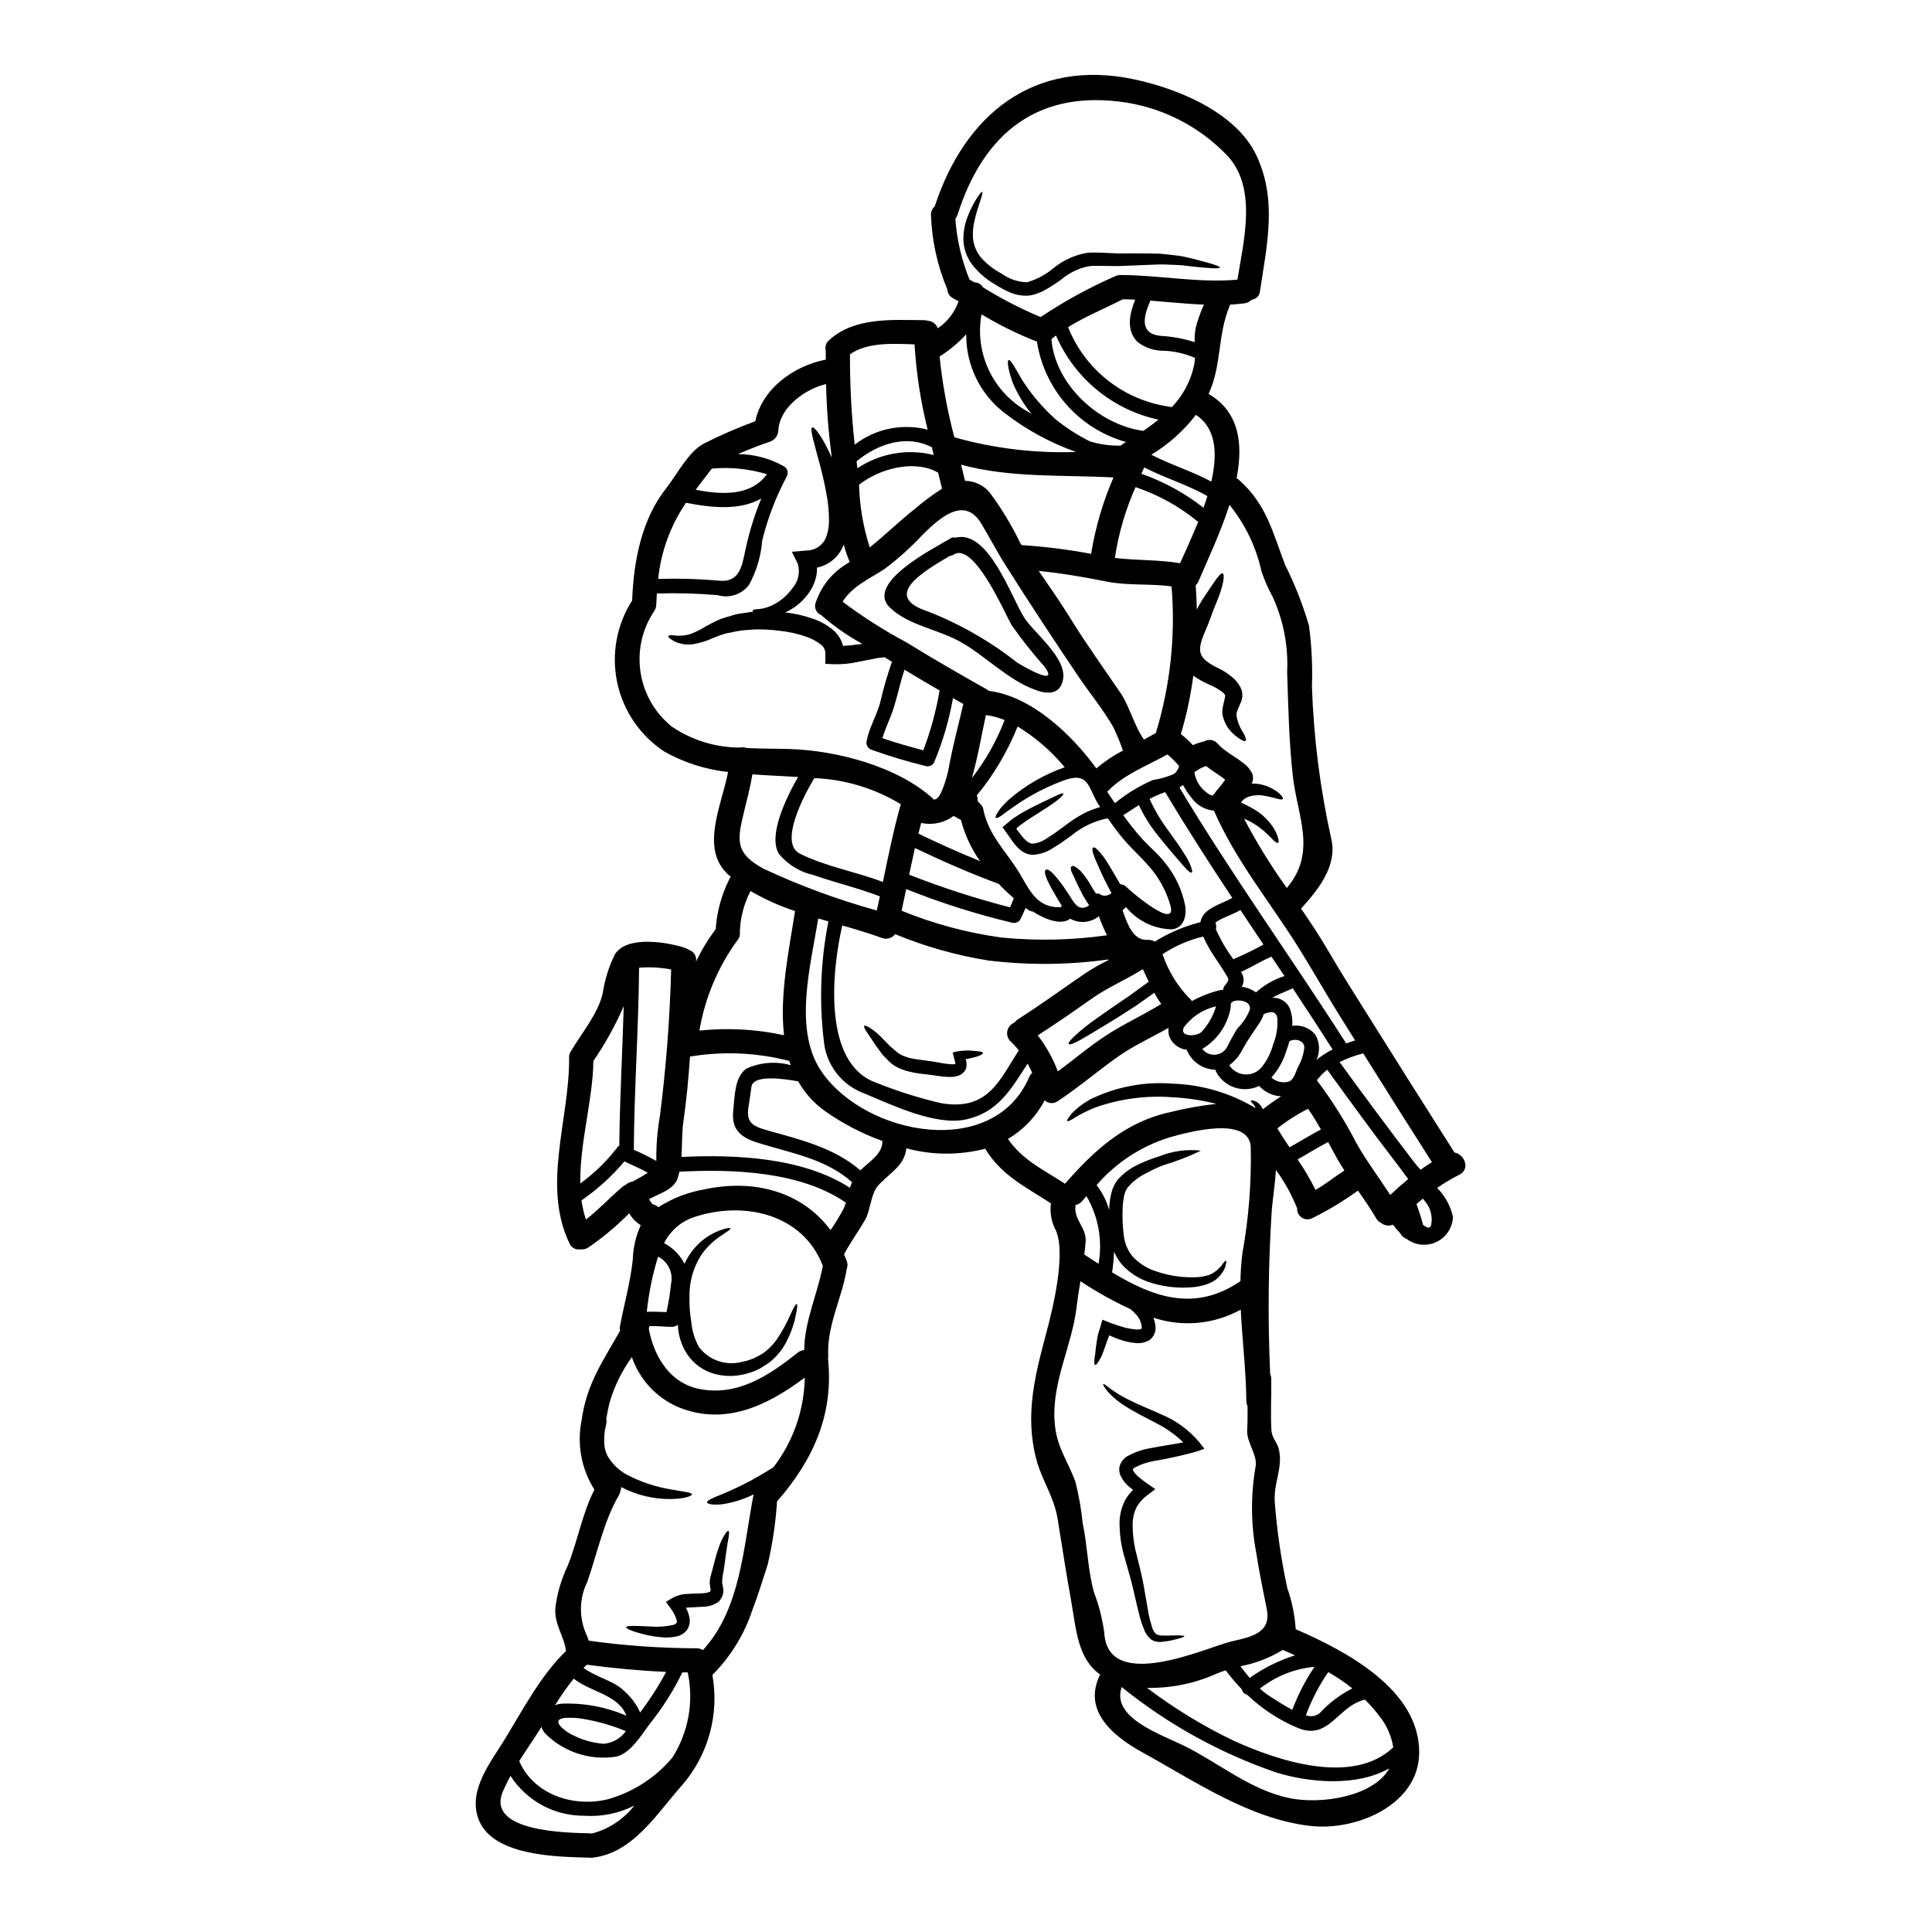 <?xml version="1.0" encoding="UTF-8"?>
<!-- Uploaded to: SVG Repo, www.svgrepo.com, Generator: SVG Repo Mixer Tools -->
<svg fill="#000000" width="800px" height="800px" version="1.1" viewBox="144 144 512 512" xmlns="http://www.w3.org/2000/svg">
 <g>
  <path d="m323.64 494.92c0 0.395-0.902 0.684-1.461 0.707-2.039 0.02-4.078-0.281-6.117-0.191-0.012 0.242-0.055 0.48-0.129 0.711 1.375 7.32 5.562 14.449 13.547 15.973 10.047 1.914 18.383-3.629 25.875-9.621 0.504-0.41 1.113-0.664 1.762-0.727 0.086-7.688 3.523-14.797 4.941-22.289-5.281-13.934-21.254-17.414-34.527-12.797h-0.004c-3.285 1.203-5.984 3.625-7.535 6.762 2.332 1.215 4.223 3.129 5.41 5.473 0.586-1.293 1.328-2.516 2.215-3.629 1.816-2.297 4.207-4.074 6.934-5.152 1.867-0.707 2.941-0.816 3.047-0.602 0.105 0.211-0.836 0.82-2.426 1.891-2.172 1.398-4.035 3.223-5.473 5.367-2.004 3.227-3.039 6.961-2.988 10.758-0.051 2.297 0.113 4.59 0.496 6.852 0.211 2.309 0.898 4.543 2.019 6.57 2.641 3.5 7.137 5.055 11.379 3.938 0.992-0.184 1.965-0.473 2.898-0.859l0.344-0.129h0.043l0.168-0.105 0.707-0.367c0.453-0.254 0.906-0.516 1.355-0.75v-0.004c1.379-0.969 2.59-2.16 3.586-3.519 1.5-2.18 2.781-4.504 3.824-6.938 0.82-1.758 1.355-2.727 1.609-2.641 0.254 0.086 0.129 1.18-0.281 3.094-0.57 2.789-1.594 5.465-3.027 7.922-1.094 1.793-2.512 3.363-4.184 4.633-0.453 0.281-0.883 0.559-1.332 0.836l-0.664 0.434-0.172 0.082-0.086 0.066-0.234 0.105-0.395 0.191v0.004c-1.105 0.527-2.262 0.934-3.457 1.203-2.617 0.656-5.363 0.629-7.965-0.086-2.93-0.789-5.477-2.606-7.172-5.117-1.598-2.387-2.477-5.176-2.531-8.047zm205.85-45.48c2.664 0.492 4.231 4.402 1.203 5.902l0.004 0.004c-2.035 1.004-3.988 2.168-5.844 3.477 2.117 2.106 3.574 4.777 4.195 7.691-0.113 2.856-1.809 5.41-4.394 6.629-2.582 1.219-5.633 0.898-7.906-0.828-0.742-0.27-1.352-0.816-1.699-1.523-0.676-0.711-1.312-1.457-1.91-2.238-1.059 0.434-2.266 0.254-3.148-0.473-0.547-0.27-0.996-0.695-1.293-1.223-1.48-2.531-3.148-4.938-4.828-7.34-3.871 2.812-7.977 5.285-12.27 7.391-0.883 0.383-1.902 0.277-2.688-0.281-0.785-0.559-1.223-1.484-1.152-2.445-0.047-0.074-0.082-0.156-0.113-0.238-1.426-3.504-3.277-6.82-5.508-9.879-0.234 3.781-0.84 7.519-1.094 10.5v0.004c-0.949 14.5-1.094 29.047-0.434 43.566 0.188 0.402 0.281 0.844 0.277 1.289 0.086 4.465-0.211 9.055 0.043 13.484 0.152 2.363 1.547 3.195 2 5.238 1.07 4.871-1.398 8.738-1.117 13.723 0.578 7.75 1.699 15.445 3.348 23.039 1.227 3.496 1.969 7.144 2.215 10.844 13.074 5.691 32.875 15.914 32.723 32.789-0.105 13.699-16.578 20.762-28.883 19.344-16.082-1.848-30.531-11.832-44.477-19.496-8.633-4.746-15.742-11.508-11.188-20.617-6.059-4.328-6.336-12-7.773-20.031-1.266-7.086-2.363-14.168-3.504-21.254-0.945-5.84-4.164-10.18-5.625-15.695-3.148-11.875-0.324-22.508 2.754-34.035 1.629-6.078 5.117-20.508 2.426-26.648l0.004 0.004c-1.188-2.203-1.656-4.727-1.332-7.215-6.637-4.328-13.188-7.43-17.414-14.473-6.856 1.77-14.051 1.73-20.891-0.109-0.539 4.492-3.844 6.121-7.133 9.469-2.469 2.492-2.168 6.691-3.938 9.727-1.766 3.035-3.844 5.82-5.457 8.934 0.262 0.559 0.496 1.117 0.707 1.695l0.004 0.004c0.277 0.664 0.289 1.41 0.023 2.082 0.004 0.059-0.004 0.117-0.023 0.172-1.285 7.707-5.301 15.008-4.894 22.953v0.004c0.023 0.285 0.004 0.574-0.062 0.855 0.031 0.129 0.055 0.262 0.062 0.395 1.355 14.492-4.059 26.371-13.461 37.168-0.043 0.043-0.086 0.066-0.105 0.109-0.355 5.637-1.184 11.23-2.473 16.727-1.312 3.996-2.512 8.055-4.035 11.984-2.141 6.512-5.781 12.43-10.625 17.281 1.875 10.445-1.066 21.18-8.012 29.207-6.691 7.477-12.988 18.016-23.727 19.215-0.262 0.047-0.527 0.047-0.785 0-8.613-0.234-26.371-0.324-29.652-10.758-2.277-7.277 3.176-14.215 6.848-20.121 4.871-7.871 9.727-17.352 16.531-23.875-0.492-4.016-3.047-6.871-2.832-11.273h-0.004c0.461-3.91 1.566-7.719 3.262-11.273 2.684-6.617 3.863-13.875 7.109-20.227-3.481-5.496-4.688-12.129-3.371-18.5 1.262-9.469 5.773-15.809 10.176-23.617v0.004c-0.094-0.449-0.094-0.91 0-1.355 1.098-5.84 2.707-11.414 3.352-17.371h0.004c0.078-3.191 0.797-6.336 2.113-9.246-1.266-0.781-2.312-1.863-3.051-3.152-3.332 3.383-6.984 6.434-10.906 9.105-0.609 0.383-1.332 0.543-2.043 0.449-1.223 0.207-2.426-0.461-2.898-1.609-7.301-15.223-0.043-32.785-0.086-48.699 0-0.043 0.023-0.062 0.023-0.105v-0.004c-0.113-0.707 0.039-1.434 0.43-2.039 2.789-4.746 7.234-9.984 8.457-15.398v0.004c0.527-3.555 1.598-7.008 3.176-10.234 3.148-5.262 14.168-3.285 18.66-1.801l0.004-0.004c0.359 0.125 0.703 0.309 1.008 0.535 1.273 0.379 2.078 1.629 1.891 2.941 0.004 0.066-0.004 0.129-0.023 0.191 1.441-3.039 3.188-5.926 5.219-8.605 0.305-4.531 1.492-8.961 3.5-13.035 0.121-0.316 0.289-0.613 0.496-0.879-0.234-0.215-0.496-0.395-0.73-0.625-7.406-6.848-1.738-18.141 0.023-27.141-5.945-0.641-11.695-2.481-16.902-5.41-6.398-4.211-10.883-10.773-12.477-18.266-1.598-7.492-0.176-15.309 3.949-21.762 0.395-10.348 2.473-21.539 9.086-29.828 2.684-3.371 5.902-9.746 10.004-11.809v0.004c4.402-2.219 8.926-4.184 13.555-5.887 1.777-8.59 10.199-14.684 18.68-16.32 0-0.789-0.023-1.574-0.023-2.406v0.004c-0.262-1.043 0.109-2.141 0.945-2.816 6.848-6.117 16.617-5.281 25.191-5.238 0.309 0.008 0.609 0.059 0.902 0.152 1.207 0.066 2.258 0.855 2.66 1.996 2.559-1.727 4.492-4.234 5.512-7.148-0.473-0.281-0.945-0.535-1.418-0.789-0.914-0.453-1.516-1.363-1.574-2.383-2.629-6.258-4.094-12.945-4.328-19.734-0.004-0.867 0.363-1.691 1.008-2.273 7.965-24.328 26.242-39.211 52.715-33.668 11.465 2.406 27.012 8.66 32.469 20.074 5.644 11.832 2.856 23.684 1.008 36.051l-0.004-0.004c-0.074 1.195-0.996 2.164-2.188 2.301-0.531 0.527-1.223 0.871-1.969 0.969-1.266 0.168-2.516 0.254-3.777 0.344v-0.004c-0.02 0.121-0.059 0.234-0.109 0.344-3.262 7.773-2.039 15.676-5.582 23.32 8.16 4.723 9.191 13.27 7.426 22.328 0.195 0.129 0.367 0.262 0.559 0.395 7.324 6.465 8.934 13.742 12.285 22.547 2.586 5.168 4.703 10.559 6.336 16.105 0.711 5.371 0.977 10.797 0.785 16.211 0.469 13.684 2.207 27.289 5.195 40.648 1.441 6.871-3.519 13.141-7.793 17.844-0.105 0.109-0.215 0.191-0.301 0.281 2.641 3.844 5.195 7.711 7.477 11.664 3.047 5.238 6.297 10.348 9.508 15.457 7.867 12.57 15.766 25.098 23.699 37.57zm-6.297 19.5c0.504-2.023 0.133-4.168-1.031-5.902-0.367-0.449-0.707-0.945-1.074-1.395-0.578 0.473-1.137 0.945-1.715 1.438 0.043 0.086 0.062 0.148 0.105 0.234 0.535 1.719 1.223 3.418 1.609 5.176v0.086c0.559 0.367 1.355 1.074 1.871 0.602v0.004c0.062-0.086 0.133-0.168 0.207-0.242zm-2.707-14.957c0.969-0.707 1.969-1.355 2.988-1.996-6.102-9.578-12.172-19.191-18.211-28.84h-0.004c-2.156 0.566-4.258 1.336-6.269 2.301 6.422 8.844 12.953 17.609 19.586 26.305 0.59 0.77 1.219 1.512 1.883 2.219zm-3.281 2.512c-1.246-1.695-2.492-3.414-3.801-5.09-6.055-7.871-11.852-15.891-17.672-23.918h-0.004c-0.953 0.738-1.805 1.594-2.535 2.555-0.074 0.078-0.152 0.148-0.234 0.215 3.965 5.234 7.473 10.805 10.48 16.641 2.703 4.809 6.012 9.168 8.996 13.777 1.527-1.457 3.106-2.852 4.738-4.191zm-3.977 150.61c-0.469-3.059-1.742-5.934-3.691-8.336-1.156-1.551-2.434-3.008-3.824-4.356-7.344 1.758-9.531 11.078-17.973 7.426-4.891-2.074-9.363-5.019-13.203-8.691-0.73-0.176-1.297-0.754-1.461-1.484-1.523-1.574-2.945-3.246-4.25-5.004-0.828 0.246-1.637 0.539-2.43 0.883-5.789 2.598-12.078 3.883-18.426 3.758 7.188 5.449 14.906 10.152 23.043 14.043 11.48 5.203 31.344 11.969 42.188 1.75zm-10.109-187.38-3.992-6.379c-3.566-5.711-6.894-11.57-10.414-17.281-7.602-12.348-17.223-23.855-23-37.234l0.004-0.004c-2.277-0.195-4.363-1.34-5.754-3.148-0.949-1.125-1.77-2.348-2.449-3.648-0.297 0.246-0.625 0.461-0.969 0.641 13.852 23.129 29.695 45.137 44.215 67.855 0.762-0.285 1.574-0.566 2.359-0.801zm9.055 192.91c-8.66 4.894-21.133 3.844-30.062 1.055-14.746-5.074-28.496-12.664-40.648-22.434-0.07-0.066-0.137-0.137-0.191-0.215-2.945 8.309 10.691 12.668 16.926 15.805 8.93 4.512 17.238 11.465 27.227 13.613 8.84 1.926 22.754-0.5 26.75-7.824zm-11.898-158.44c-0.84-1.336-1.672-2.664-2.426-4.059-0.645-1.18-1.266-2.32-1.891-3.481-2.754 1.418-5.391 3.09-8.078 4.617h0.004c1.773 2.57 3.359 5.269 4.746 8.07 2.641-1.52 5.09-3.496 7.644-5.148zm2.106 137.25v-0.004c-2.016-1.598-4.148-3.047-6.379-4.328-2.445 3.551-4.434 7.398-5.926 11.445 1.211 0.469 2.574 0.273 3.606-0.516 2.488-2.695 5.434-4.93 8.699-6.602zm-9.496-166.57c1.316-1.078 2.75-2 4.273-2.758-3.477-5.441-7-10.848-10.57-16.219-1.398 0.707-2.879 1.203-4.254 1.891-0.395 0.195-0.836 0.434-1.242 0.668 2.152-0.203 4.16 1.102 4.852 3.148 0.453 1.367 0.629 2.812 0.516 4.25 2.316-0.352 4.644 0.547 6.121 2.363 1.176 2.039 1.289 4.519 0.305 6.656zm1.18 18.445c-1.074-1.867-2.168-3.715-3.418-5.477h0.004c-2.883 1.449-5.609 3.188-8.137 5.195 1.027 1.719 2.102 3.375 3.219 5.004 2.797-1.543 5.5-3.242 8.336-4.727zm-6.137-16.449c0.945-1.637 1.535-3.449 1.738-5.328-0.062-1.758-2.297-2.406-3.754-1.695-0.066 0.023-0.129 0.023-0.195 0.043-0.23 0.867-0.5 1.719-0.816 2.559-0.781 2.633-2.137 5.059-3.973 7.106 1.277 1.16 3.078 1.555 4.723 1.031 1.227-0.473 1.785-2.644 2.277-3.715zm-0.727 155.81c-1.074-0.492-2.168-0.965-3.242-1.438l-0.004-0.004c-3.449 2.117-7.254 3.582-11.23 4.332 0.77 1.051 1.586 2.078 2.449 3.09 3.672-2.609 7.731-4.629 12.023-5.984zm-0.73 14.453-0.004-0.004c1.508-4.023 3.488-7.856 5.902-11.414-5.277 0.492-10.305 2.496-14.473 5.773 0.898 0.84 1.875 1.59 2.922 2.238 1.117 0.676 3.332 2.199 5.648 3.402zm-1.457-217.8c8.098-9.578 2.754-19.004 1.574-29.871-1.012-9.125-1.18-18.227-1.484-27.398 0.328-6.801-0.969-13.578-3.777-19.777-1.211-2.203-2.223-4.508-3.027-6.891-1.414-6.449-4.32-12.48-8.48-17.609-2.387 7.477-5.902 14.777-8.16 20.164-0.18 0.426-0.445 0.809-0.789 1.117 0.148 2.168 0.234 4.328 0.301 6.484 0.566-1.145 1.203-2.246 1.914-3.309 2.641-3.938 4.25-6.551 4.918-6.297 0.664 0.25 0.234 3.305-1.715 7.922-0.473 1.113-0.945 2.316-1.375 3.586-0.395 1.137-1.141 2.941-1.719 4.269-2.082 5.027-1.609 6.691 3.375 9.215l-0.008 0.004c1.785 0.805 3.414 1.914 4.812 3.281 0.375 0.414 0.711 0.859 1.008 1.336 1.047 1.492 1.137 3.457 0.234 5.043-0.234 0.621-0.492 1.223-0.727 1.777l-0.152 0.496c0.023 0.043-0.043 0.172-0.043 0.172l-0.02 0.449-0.004 0.004c0.234 1.645 0.836 3.215 1.762 4.598 0.664 1.18 0.926 2.016 0.645 2.231-0.281 0.215-0.988-0.105-2.125-0.926-0.719-0.527-1.379-1.133-1.969-1.801-0.398-0.453-0.742-0.949-1.031-1.48-0.332-0.625-0.598-1.285-0.785-1.969l-0.125-0.43c-0.023-0.129-0.023-0.043-0.086-0.348l-0.023-0.43-0.004 0.004c-0.023-0.48 0.012-0.965 0.109-1.438 0.125-0.789 0.32-1.504 0.473-2.148 0.082-0.344 0.125-0.621 0.168-0.902 0-0.215 0.043 0.043 0.023-0.172l-0.043-0.062h0.004c-0.059-0.082-0.109-0.168-0.152-0.258-0.172-0.152-0.262-0.324-0.473-0.496-1.109-0.848-2.332-1.539-3.629-2.062-1.461-0.637-2.859-1.422-4.168-2.336-0.691 5.238-1.797 10.414-3.305 15.48 1.156 0.863 2.219 1.84 3.18 2.918 0.98-0.43 2-0.77 3.047-1.008 1.176-0.691 2.684-0.418 3.543 0.645 2.297 2.535 5.672 3.801 8.055 6.25h-0.004c0.234 0.238 0.43 0.516 0.578 0.812 0.828 0.977 0.973 2.356 0.367 3.481 1.512-0.035 3.012 0.25 4.406 0.84 2.918 1.266 4.102 2.879 3.84 3.238-0.301 0.453-1.969-0.32-4.594-0.789-1.398-0.309-2.848-0.27-4.231 0.109-0.684 0.207-1.309 0.578-1.824 1.074-0.148 0.168-0.281 0.363-0.43 0.555 1.398 0.621 2.754 1.34 4.059 2.148 1.559 1.02 2.926 2.305 4.035 3.801 0.754 0.984 1.328 2.094 1.691 3.281 0.234 0.82 0.262 1.312 0.043 1.441-0.215 0.129-0.641-0.129-1.242-0.707-0.602-0.645-1.398-1.418-2.363-2.297v-0.004c-1.188-1.027-2.484-1.918-3.867-2.664-0.473-0.234-1.031-0.473-1.547-0.73 3.352 6.383 7.137 12.523 11.336 18.383zm-0.621 23.32c-1.18-1.719-2.297-3.438-3.461-5.156l-0.191 0.129c-2.727 1.137-5.176 2.789-7.871 3.91 0.023 0.043 0.043 0.062 0.062 0.105 0.773 1.156 0.832 2.648 0.152 3.863 1.355 0.172 2.648 0.684 3.754 1.484 2.195-1.957 4.773-3.434 7.57-4.336zm-3.051 18.25c0.945-2.25 1.344-4.691 1.16-7.129-0.434-2.106-2.019-1.656-3.609-1.012-0.266 0.859-0.664 1.668-1.18 2.406-1.543 2.316-3.047 4.402-4.375 6.828-0.824 1.699-2.051 3.172-3.566 4.297 0.938 1.469 2.539 2.387 4.281 2.453 1.746 0.062 3.41-0.734 4.457-2.133 1.32-1.695 2.289-3.637 2.848-5.711zm-2.703 17.07c1.574-1.203 3.195-2.363 4.871-3.438-2.234-0.109-4.332-1.102-5.84-2.754-4.246 2.055-9.359 0.312-11.465-3.906-0.047-0.129-0.082-0.262-0.105-0.395-3.371-0.066-6.371-2.148-7.606-5.281-2.117-0.227-3.922-1.633-4.656-3.629-0.199-0.715-0.25-1.461-0.152-2.195-4.445 2.555-9.148 4.637-13.355 7.602-5.41 3.82-10.434 8.16-15.977 11.809-1.059 0.793-2.535 0.711-3.5-0.191-2.238 4.242-5.602 7.781-9.727 10.23 3.777 5.606 9.578 8.266 15.113 11.875 7.688-8.824 15.871-16.297 27.613-18.918l0.004 0.004c4.109-1.035 8.285-1.785 12.496-2.258-3.871-0.969-7.824-1.555-11.809-1.758-6.773-0.496-13.574 0.398-19.988 2.621-1.09 0.395-2.152 0.859-3.18 1.395-0.793 0.379-1.57 0.805-2.32 1.266-1.262 0.84-2.059 1.199-2.231 1.031-0.172-0.168 0.301-0.926 1.285-2.082 1.562-1.605 3.387-2.938 5.391-3.934 6.621-3.129 13.941-4.469 21.238-3.891 7.781 0.254 15.367 2.492 22.039 6.508-0.125-0.305-0.281-0.594-0.473-0.859-0.496-0.602-0.902-0.902-0.816-1.094 0.086-0.191 0.621-0.215 1.523 0.281l0.004-0.004c0.742 0.465 1.316 1.152 1.637 1.965zm-8.34 141.03c4.641-1.117 10.695-1.969 9.426-8.48-0.965-4.961-2.039-9.898-2.789-14.902-1.445-7.535-1.516-15.27-0.215-22.828 0.641-3.285-2.406-6.422-2.211-9.84 0.125-2.106 0.125-4.211 0.105-6.297v-0.004c-0.215-0.449-0.324-0.941-0.324-1.438-0.062-7.871-1.094-16.062-1.48-24.156h0.004c-7.082 3.914-15.473 4.691-23.148 2.144 0.293 0.75 0.48 1.539 0.559 2.344 0.113 1.332-0.43 2.641-1.461 3.496-1.211 0.773-2.664 1.07-4.082 0.84-1.055-0.094-2.102-0.305-3.113-0.621-1.23-0.379-2.434-0.84-3.606-1.375-0.82 2.016-1.379 4.016-2 5.406-0.816 1.652-1.461 2.535-1.758 2.43-0.301-0.105-0.262-1.203 0.043-3.008 0.086-0.926 0.191-1.891 0.395-3.199 0.129-0.641 0.191-1.312 0.395-2.039 0.199-0.727 0.449-1.523 0.707-2.316l0.395-1.418 1.652 0.641c1.52 0.605 3.078 1.113 4.66 1.527 0.812 0.188 1.641 0.32 2.473 0.395 0.555 0.078 1.121 0.02 1.652-0.168-0.066-0.023 0 0 0-0.43-0.047-0.516-0.172-1.023-0.367-1.504l-0.148-0.43-0.043-0.129-0.043-0.066-0.559-0.836c-0.363-0.453-0.707-0.707-1.027-1.094-0.234-0.238-0.496-0.453-0.75-0.688h-0.004c-4.621-2.133-9.074-4.617-13.316-7.434-0.395 2.344-0.75 4.684-1.031 7.023-1.242 10.117-6.418 19.395-5.836 29.828 0.395 7 3.262 10.156 5.539 16.301v-0.004c0.918 3.621 1.562 7.305 1.93 11.023 1.285 5.926 1.355 12.594 3.027 18.383v-0.004c1.289 3.402 2.188 6.941 2.688 10.547 0.875 16.207 27.18 3.945 33.664 2.379zm8.527-184.69c-2.039-3.051-4.078-6.098-6.121-9.172-0.039 0.023-0.039 0.043-0.082 0.066-1.355 0.84-2.879 1.332-4.328 2.039l-0.004 0.004c-0.789 0.34-1.531 0.77-2.211 1.285 0.27 0.527 0.316 1.137 0.129 1.699 1.242 2.82 2.797 5.492 4.637 7.965 2.723-1.156 5.387-2.453 7.977-3.883zm-5.582 81.867-0.004 0.004c1.691-9.355 2.43-18.859 2.215-28.363-0.688-8.203-16.727-3.758-21.52-2.406v0.004c-7.5 2.316-14.199 6.699-19.324 12.645 1.523 1.98 2.66 4.234 3.352 6.637v-0.664c0.059-1.344 0.254-2.676 0.578-3.977 0.148-0.598 0.355-1.18 0.621-1.734 0.152-0.352 0.34-0.68 0.562-0.988 0.168-0.301 0.371-0.582 0.602-0.84 1.578-1.727 3.5-3.106 5.648-4.039 1.719-0.816 3.5-1.5 5.324-2.039 3.477-1.406 7.25-1.914 10.973-1.48-3.262 1.57-6.644 2.875-10.113 3.906-1.648 0.66-3.254 1.422-4.812 2.277-1.676 0.859-3.168 2.031-4.398 3.457-0.242 0.312-0.453 0.652-0.625 1.008-0.223 0.496-0.379 1.016-0.473 1.547-0.195 1.02-0.312 2.055-0.344 3.094-0.102 2.379 0 4.766 0.301 7.129 0.109 0.535 0.172 1.266 0.305 1.633l0.281 0.902c0.086 0.301 0.191 0.449 0.281 0.684h-0.008c0.41 0.941 0.969 1.812 1.652 2.578 1.434 1.492 3.168 2.656 5.09 3.414 3.508 1.34 7.238 1.996 10.996 1.93 1.359 0.004 2.715-0.203 4.012-0.621 0.945-0.367 1.801-0.93 2.512-1.652 0.281-0.324 0.582-0.578 0.789-0.859 0.203-0.281 0.367-0.516 0.516-0.707 0.324-0.395 0.539-0.578 0.664-0.539s0.109 0.324 0 0.84v-0.004c-0.137 0.762-0.426 1.484-0.859 2.129-0.684 1.094-1.633 2-2.754 2.641-1.504 0.727-3.125 1.188-4.785 1.352-4.148 0.441-8.344-0.035-12.285-1.395-2.453-0.863-4.676-2.277-6.496-4.137-0.992-1.047-1.793-2.262-2.359-3.586-0.051-0.105-0.098-0.211-0.129-0.32-0.059 1.855-0.23 3.703-0.516 5.539 10.738 6.488 21.773 10.652 33.953 2.387 0 0 0.039-0.023 0.062-0.023l-0.004-0.004c0.043-2.457 0.215-4.91 0.516-7.348zm1.969-64.629c0.535-2.879-4.875-2.879-4.984-1.574 0 0.109-0.086 0.215-0.105 0.324l-0.004 0.004c0.066 0.281 0.066 0.574 0 0.855-0.809 4.426-3.453 8.305-7.277 10.676-0.086 0.043-0.172 0.043-0.262 0.086h0.004c0.785 1.066 2.059 1.668 3.383 1.594 1.328-0.074 2.523-0.812 3.188-1.961 0.832-1.715 1.75-3.383 2.758-5 1.438-1.418 2.562-3.121 3.305-4.996zm-3.285-193.45c1.676-10.371 5.387-24.633-2.922-33.113h-0.004c-7.059-7.285-16.27-12.113-26.281-13.773-23.34-3.695-37.988 7.773-44.965 29.695-0.121 0.391-0.316 0.754-0.578 1.07 0.391 5.535 1.66 10.973 3.754 16.109 0.43 0.234 0.863 0.473 1.289 0.73h0.004c0.945 0.012 1.816 0.516 2.293 1.332 4.867 3.023 9.965 5.656 15.25 7.871 6.047-4.039 12.426-7.559 19.066-10.523 0.203-0.109 0.418-0.195 0.645-0.254 0.469-0.254 0.992-0.379 1.523-0.367 10.359 0.023 20.582 2.172 30.93 1.23zm-3.391 187.16c1.441-1.801 1.18-1.574 0-3.586-0.789-1.266-1.574-2.492-2.43-3.734h0.004c-1.266-1.809-2.352-3.738-3.246-5.754-3.836 0.914-7.484 2.496-10.777 4.68 1.438 4.301 3.812 8.23 6.949 11.508 0.328 0.254 0.609 0.566 0.816 0.926 2.371-1.312 4.902-2.293 7.535-2.922 0.246-0.062 0.504-0.07 0.754-0.023 0.012-0.398 0.152-0.781 0.395-1.094zm-2.082-51.812c0.828-0.883 1.574-1.84 2.234-2.856-1.629-1.266-3.457-2.277-5.047-3.586-0.93 0.273-1.801 0.711-2.574 1.289-0.164 0.121-0.348 0.215-0.539 0.277 0.27 2.102 1.367 4.012 3.051 5.301 0.5 0.453 1.094 0.789 1.738 0.988 0.172-0.227 0.375-0.43 0.602-0.602 0.141-0.297 0.32-0.57 0.535-0.812zm-4.328 34.938c0.559-3.715 5.512-4.723 8.438-6.438-6.121-9.234-12.109-18.531-17.777-28.023v-0.008c-1.43 0.492-2.812 1.094-4.144 1.805 1.352 2.961 3.012 5.766 4.957 8.375 1.828 2.512 3.262 4.531 4.25 6.164h0.004c0.758 1.133 1.379 2.352 1.844 3.629 0.281 0.816 0.305 1.223 0.109 1.332-0.453 0.234-1.398-0.816-3.801-3.629-1.18-1.398-2.789-3.219-4.766-5.711-2.164-2.602-3.992-5.465-5.434-8.527-1.355 0.859-2.707 1.758-4.125 2.684 1.559 2.191 3.234 4.297 5.027 6.297 1.969 2.188 4.402 4.102 6.164 6.484 2.688 3.324 4.496 7.266 5.258 11.469 0.305 2.641-0.492 5.688-3.606 5.992-4.727-0.098-9.168-2.262-12.152-5.93-0.043 0.043-0.043 0.086-0.086 0.129-0.254 0.281-0.516 0.535-0.789 0.789 1.137 3.148 2.617 8.051 6.656 7.812 0.648-0.051 1.301 0.117 1.844 0.473 3.746-2.344 7.836-4.09 12.121-5.172zm2.879-116.75c1.672-7.301 1.375-14.129-4.082-17.691v-0.004c-3.25 4.223-7.254 7.805-11.809 10.562 5.168 2.688 10.793 4.359 15.879 7.129zm-2.062 6.914c0.367-1.012 0.707-2.043 1.031-3.074-5.324-3.07-11.297-4.785-16.746-7.621-0.262 0.559-0.496 1.113-0.75 1.695h-0.004c5.941 2.078 11.504 5.117 16.457 9zm-0.363 138.75c1.703-1.902 2.957-4.164 3.672-6.617-3.402 0.785-6.418 2.746-8.508 5.543-1.379 2.688 3.621 2.559 4.836 1.074zm-1.051-135.06c-0.094-0.035-0.18-0.078-0.262-0.133-4.852-3.973-10.387-7.027-16.336-9.016-2.668 5.981-4.512 12.293-5.481 18.766 5.754 0.688 11.551 0.43 17.285 1.398 1.324-2.984 3.129-6.824 4.805-11.012zm-0.668-51.297-0.004-0.004c0.539-2.129 1.273-4.207 2.195-6.207-4.746-0.191-9.488-0.707-14.258-1.074-0.023 0.086-0.023 0.172-0.043 0.262-1.676 3.938-2.859 8.5 2.789 9.086v-0.004c3.078 0.172 6.117 0.727 9.055 1.656-0.047-1.246 0.047-2.488 0.273-3.715zm-0.395 9.75v-0.004c0.125-0.609 0.195-1.227 0.211-1.848-2.559-1.117-5.301-1.758-8.094-1.891-2.613 0.074-5.168-0.777-7.215-2.406-3.008-3.176-2-7.426-0.539-11.145-1.094-0.043-2.188-0.086-3.281-0.086-4.809 2.449-9.898 4.531-14.496 7.387v0.004c2.231 5.59 5.91 10.488 10.656 14.195 4.746 3.703 10.391 6.082 16.355 6.891 0.156 0.02 0.309 0.062 0.453 0.129 3-3.109 5.059-7 5.949-11.227zm-5.266 108.37c0.602-0.539 1.047-1.227 1.293-1.996-0.93-1.152-1.973-2.207-3.113-3.148-5.481 3.094-11.574 5.281-15.957 9.898 0.664 1.012 1.355 2.019 2.039 3.031 3.059-2.512 6.457-4.578 10.094-6.144 1.945-0.285 3.848-0.836 5.644-1.641zm-4.894-10.801c3.836-12.574 5.25-25.762 4.168-38.863-5.734-0.789-11.531-0.148-17.262-1.285-5.973-1.203-11.898-2.211-17.934-2.812 2.879 4.207 5.82 8.395 8.504 12.754 4.207 6.828 8.867 13.23 13.355 19.863 2.144 3.238 3.629 8.844 6.035 12.066 1.051-0.562 2.106-1.145 3.133-1.723zm-7.898 40.691c1.672 1.676 13.828 11.918 11.703 4.789h-0.004c-0.871-2.93-2.227-5.699-4.012-8.184-2.621-3.562-6.207-6.465-8.996-9.941-1.242-1.543-2.406-3.148-3.543-4.766h-0.004c-3.547 0.699-6.863 2.281-9.641 4.598-1.574 1.137-3.148 2.273-4.766 3.219h-0.004c-1.633 1.133-3.551 1.781-5.535 1.871-1.066-0.059-2.094-0.434-2.945-1.074-0.68-0.531-1.293-1.145-1.824-1.828-0.473-0.602-0.883-1.18-1.266-1.758-0.621-0.859-1.203-1.695-1.781-2.512-0.043-0.066-0.105-0.129-0.105-0.172l0.148-0.129 0.301-0.254 0.602-0.496 1.137-0.945v-0.004c0.27-0.23 0.555-0.438 0.855-0.621 0.234-0.172 0.496-0.324 0.73-0.492 0.945-0.645 1.867-1.117 2.727-1.613 3.414-1.777 5.773-2.856 7.277-3.562s2.191-0.988 2.316-0.789c0.125 0.199-0.324 0.789-1.652 1.848-1.332 1.059-3.606 2.492-6.785 4.488-0.789 0.516-1.629 1.055-2.469 1.695-0.215 0.148-0.43 0.324-0.645 0.473h0.004c-0.188 0.133-0.363 0.273-0.535 0.426-0.141 0.137-0.273 0.281-0.395 0.434l0.129 0.105 0.086 0.129 0.301 0.395c0.395 0.535 0.816 1.07 1.223 1.574 0.883 0.988 1.738 1.758 2.703 1.715l0.004 0.004c1.395-0.172 2.719-0.703 3.844-1.543 1.441-0.84 2.898-1.969 4.488-3.113 1.691-1.328 3.5-2.5 5.406-3.504 1.312-0.629 2.68-1.145 4.078-1.547-3.242-4.488-2.516-9.383-9.152-7.234h0.004c-4.859 1.734-9.461 4.117-13.68 7.086-0.816 0.578-1.523 1.074-2.102 1.48s-0.988 0.789-1.375 1.031c-0.75 0.496-1.18 0.645-1.355 0.496-0.172-0.148-0.062-0.559 0.449-1.355h0.004c0.316-0.523 0.668-1.027 1.055-1.504 0.492-0.559 1.137-1.18 1.891-1.934 4.367-3.773 9.41-6.695 14.855-8.609-3.531-4.266-7.75-7.918-12.477-10.801-2.652 6.617-6.309 12.789-10.844 18.293 0.164 0.289 0.246 0.613 0.238 0.945v0.453c0 0.344 1.266 1.008 1.461 2.039 1.336 7.086 6.144 11.34 9.664 17.18 2.578 4.328 4.531 9.055 10.523 8.992 0.555-0.02 0.535-0.02 0.621-0.449-0.902-1.441-1.676-2.727-2.254-3.801h-0.004c-0.582-0.977-1.105-1.988-1.574-3.027-0.688-1.574-0.73-2.387-0.367-2.641 0.367-0.254 1.031 0.02 2.254 1.355 0.598 0.664 1.352 1.574 2.231 2.789 0.816 1.156 1.781 2.617 2.902 4.402h0.004c0.129 0.117 0.242 0.25 0.344 0.395 0.086 0.105 0.191 0.172 0.281 0.301l-0.004-0.004c0.582 0.719 1.547 1 2.426 0.711 0.395-0.078 0.758-0.281 1.031-0.582-0.578-0.902-1.137-1.738-1.574-2.492-0.395-0.816-0.789-1.547-1.113-2.211-0.645-1.242-1.055-2.316-1.441-3.027-0.75-1.438-0.859-2.254-0.535-2.555s1.031-0.066 2.426 1.242l-0.004 0.004c0.812 0.895 1.539 1.867 2.172 2.902 0.367 0.621 0.789 1.312 1.246 2.059 0.211 0.324 0.473 0.707 0.684 1.055 0.094-0.031 0.188-0.055 0.281-0.07 0.418 0 0.824 0.152 1.137 0.434 0.938 0.324 1.977 0.09 2.684-0.602l-0.281-0.395c-0.621-1.223-1.18-2.316-1.695-3.305-0.945-1.934-1.574-3.543-2.102-4.68-1.031-2.316-1.18-3.394-0.82-3.629 0.363-0.234 1.203 0.363 2.812 2.512 0.789 1.074 1.633 2.535 2.754 4.426 0.496 0.84 1.031 1.758 1.633 2.789h0.008c0.258-0.004 0.512 0.047 0.75 0.148 0.102 0.027 0.195 0.07 0.281 0.129 0.102 0.047 0.195 0.105 0.277 0.176 0.062 0.062 0.148 0.082 0.215 0.168zm9.34 31.113c-0.688-0.949-1.305-1.945-1.848-2.984-1.719 1.223-3.328 2.406-4.809 3.414-1.871 1.203-3.566 2.277-5.09 3.266-3.051 1.91-5.512 3.305-7.301 4.422-3.629 2.211-5.195 2.832-5.477 2.492-0.281-0.344 0.816-1.629 4.164-4.379 1.695-1.375 4.016-2.965 6.981-5.047 1.484-1.008 3.148-2.125 4.941-3.371 1.574-1.137 3.285-2.387 5.117-3.715-0.516-1.117-1.031-2.231-1.574-3.328-4.449 2.832-9.387 4.832-13.727 7.945-4.637 3.305-9.316 6.508-14.105 9.598l-0.004-0.004c2.231 2.91 4.023 6.129 5.332 9.555 4.269-3.148 8.309-6.613 12.754-9.512 4.723-3.086 9.855-5.406 14.645-8.352zm-4.746-151.88c1.375-0.945 2.707-1.934 3.977-2.984h-0.004c-12.105-2.617-22.207-10.918-27.121-22.289-0.395 0.301-0.789 0.578-1.156 0.879l-0.066 0.066c0.98 12.043 12.496 22.719 24.371 24.328zm-5.477 3.481c0.301-0.172 0.602-0.367 0.883-0.539-6.082-1.699-11.547-5.117-15.734-9.844-4.188-4.727-6.926-10.562-7.883-16.805-0.043-0.008-0.086-0.008-0.125 0-5.047-1.98-9.918-4.383-14.562-7.176-0.902 4.977-0.234 10.109 1.902 14.691 2.137 4.582 5.644 8.387 10.035 10.895 0.43 0.281 0.883 0.535 1.332 0.789l-0.004-0.004c-2.027-2.461-3.691-5.203-4.938-8.137-1.309-3.586-1.574-5.949-1.156-6.121 0.516-0.211 1.652 1.891 3.5 5.117h-0.004c2.5 3.941 5.535 7.519 9.02 10.625 2.789 2.254 5.812 4.195 9.02 5.801 2.648 0.812 5.41 1.195 8.18 1.137 0.168-0.156 0.348-0.301 0.535-0.43zm0.062 81.238c-0.734-2.148-1.605-4.254-2.598-6.297-2.754-4.723-6.16-8.867-9.211-13.355-6.527-9.664-13.012-19.52-19.238-29.375-2.316-3.629-4.273-7.43-6.488-11.125-4.574-7.559-11.207-1.266-15.438 2.832l0.004 0.004c-3.129 3.371-6.555 6.453-10.234 9.211-3.863 2.559-8.57 4.531-11.078 8.66h-0.004c5.32 4.004 10.949 7.586 16.828 10.715 7 4.328 14.105 8.418 21.277 12.453 0.223 0.125 0.434 0.277 0.621 0.453 11.297 1.395 21.945 11.527 28.516 20.551v-0.004c2.164-1.832 4.527-3.418 7.043-4.723zm-3.859 55.551c-0.031-0.062-0.066-0.121-0.113-0.176-10.5 1.449-21.145 1.535-31.672 0.262-8.48-1.359-16.773-3.699-24.715-6.981-0.785 1.02-2.117 1.445-3.348 1.07-3.371-1.266-6.981-2.316-10.672-3.371-2.902 12.594-5.117 36.867 9.148 41.723v0.004c5.516 2.211 11.195 3.996 16.984 5.348 12.645 2.211 15.59-6.297 20.656-13.957-0.633-0.832-1.336-1.609-2.102-2.324-0.789-0.703-1.152-1.766-0.953-2.805 0.199-1.035 0.926-1.895 1.918-2.258 0.246-0.352 0.562-0.652 0.922-0.883 6.184-3.938 12.043-8.246 18.078-12.348 1.883-1.227 3.844-2.336 5.867-3.312zm-0.367-6.594c-0.816-1.637-1.535-3.324-2.148-5.047v-0.023c-2.152 1.773-5.172 2.039-7.602 0.668-2.449 1.934-6.934 0.02-9.879-1.891v0.004c-0.523-0.055-1.023-0.258-1.438-0.582-0.172-0.129-0.344-0.281-0.492-0.395-0.434 1.008-0.906 2.039-1.398 3.051h0.004c-0.457 0.746-1.352 1.105-2.195 0.875-9.559-2.281-18.938-5.258-28.062-8.91-0.395 1.914-0.816 3.82-1.223 5.734 8.5 3.484 17.41 5.871 26.516 7.109 9.297 0.914 18.668 0.711 27.918-0.602zm-2.234 87.051v-0.004c1.09-6.164-0.043-12.52-3.199-17.926-0.395 0.453-0.789 0.883-1.18 1.332v-0.004c-0.426 0.539-1.039 0.898-1.715 1.012-0.602 3.992 2.965 5.902 2.664 9.77-0.086 1.137-0.215 2.254-0.348 3.371 1.266 0.809 2.496 1.645 3.777 2.438zm-1.969-188.14v-0.004c1.121-6.969 3.113-13.77 5.926-20.246-13.613-0.73-27.16 0.191-40.391-3.375 0.367 1.418 0.707 2.832 1.051 4.273v0.004c2.512 0.023 4.891 1.145 6.508 3.07 3.152 4.234 5.894 8.766 8.184 13.527 0.086 0.129 0.191 0.281 0.281 0.43h-0.004c6.195 0.395 12.359 1.172 18.461 2.328zm-16.41 138.64c0.184-0.422 0.453-0.805 0.789-1.121-0.367-0.816-0.789-1.633-1.203-2.43-4.356 6.66-7.769 12.988-16.469 14.82-7.984 1.695-19.68-3.938-26.969-6.981l-0.004 0.004c-2.894-1.086-5.426-2.969-7.301-5.434-1.871-2.461-3.012-5.402-3.281-8.484-1.25-10.535-0.84-21.199 1.219-31.605l-2.68-0.789c-2.086 12.711-6.723 29.824 1.008 40.797 11.836 16.875 45.527 23.102 54.891 1.223zm-19.84-169.53c10.484 2.957 21.363 4.269 32.25 3.887-6.769-2.398-13.117-5.856-18.809-10.234-6.559-4.961-10.375-12.738-10.285-20.957-2.09 2.266-4.465 4.25-7.066 5.902 0.746 7.227 2.051 14.383 3.91 21.402zm14.754 124.56-0.004 0.004c0.379-0.785 0.715-1.586 1.008-2.406-1.375-1.18-2.727-2.473-4.016-3.82-7.559-2.789-14.926-6.016-22.184-9.492-0.535 2.363-1.051 4.723-1.543 7.066v-0.004c8.727 3.43 17.656 6.32 26.734 8.656zm-1.434-49.625c-1.586-0.652-3.254-1.098-4.957-1.328-1.18 5.477-2.168 11.254-3.715 16.703 3.637-4.664 6.562-9.848 8.672-15.375zm-10.93-4.25c-0.922-0.535-1.848-1.051-2.754-1.574-1.035 5.875-2.723 11.613-5.027 17.113-0.441 0.766-1.34 1.137-2.191 0.902-4.84-1.184-9.609-2.617-14.301-4.293-1.008-0.312-1.602-1.359-1.352-2.387 0.668-3.562 2.602-6.551 3.543-10.023 0.855-3.699 1.906-7.348 3.148-10.93-0.645-0.395-1.285-0.789-1.934-1.203-0.664 0.086-1.312 0.129-2.019 0.234-1.609 0.324-3.324 0.664-5.117 1.012-2.094 0.457-4.234 0.66-6.375 0.602l-2.191-0.109-0.008-2.59c0.059-0.992-0.395-1.941-1.203-2.516-1.18-0.926-2.512-1.637-3.934-2.102-2.293-0.793-4.672-1.312-7.086-1.547-2.219-0.305-4.457-0.418-6.691-0.344-1.027 0.082-2.039 0.148-3.027 0.234-1.035 0.125-2.059 0.312-3.07 0.562l-0.75 0.148-0.367 0.062-0.168 0.043h-0.086c-0.395 0.129-0.789 0.281-1.203 0.395-0.836 0.262-1.672 0.645-2.469 0.945h-0.004c-1.535 0.695-3.148 1.191-4.809 1.484-1.355 0.227-2.75 0.125-4.059-0.305-0.449-0.102-0.879-0.285-1.266-0.535-0.344-0.215-0.621-0.395-0.84-0.539-0.43-0.32-0.621-0.578-0.578-0.75s0.367-0.234 0.902-0.234c0.281 0.023 0.602 0.043 0.988 0.086 0.191 0.023 0.395 0.043 0.602 0.086v-0.004c0.207-0.023 0.414-0.039 0.621-0.043 1.016 0.008 2.027-0.168 2.984-0.516 1.359-0.531 2.668-1.191 3.906-1.969 0.789-0.395 1.574-0.902 2.516-1.309 0.449-0.215 0.922-0.434 1.395-0.645 0.539-0.172 1.094-0.344 1.652-0.516 1.012-0.254 1.934-0.645 3.113-0.84 1.18-0.191 2.406-0.344 3.652-0.535v0.004c0.059 0.004 0.117-0.004 0.168-0.023-0.086-0.125-0.148-0.234-0.125-0.32 0.062-0.324 0.816-0.281 1.867-0.395v0.004c1.406-0.184 2.766-0.645 3.996-1.352 1.891-1.047 3.516-2.516 4.746-4.293 1.508-1.766 2.004-4.188 1.305-6.402l-1.543-3.113 3.648-0.324v0.004c2.129 0.062 4.117-1.062 5.152-2.922 0.715-1.609 1.066-3.356 1.031-5.117 0-1.867-0.145-3.734-0.426-5.582-0.539-3.262-1.25-6.496-2.129-9.688-1.48-5.539-2.535-8.992-1.914-9.316 0.621-0.324 2.793 2.598 5.176 7.898l0.004 0.004c0.008-0.078 0.008-0.16 0-0.238-0.848-6.359-1.344-12.758-1.484-19.172-5.625 1.332-12.281 6.203-12.645 12.203h-0.004c-0.02 1.441-0.977 2.703-2.359 3.113-1.676 0.559-5.117 1.828-8.352 3.242 4.301 0.016 8.527 1.148 12.258 3.285 0.902 0.555 1.203 1.723 0.688 2.644-2.863 5.363-5.051 11.059-6.508 16.961-0.32 4.117-1.504 8.121-3.477 11.746-1.922 2.562-5.238 3.66-8.312 2.754-5.363-0.461-10.754-0.609-16.137-0.445-0.043 0.965-0.105 1.91-0.148 2.898v-0.004c-0.004 0.695-0.238 1.367-0.668 1.914-0.035 0.082-0.078 0.16-0.129 0.234-3.062 4.762-4.25 10.492-3.34 16.078 0.914 5.586 3.863 10.637 8.281 14.18 5.312 3.59 11.57 5.516 17.984 5.535 0.641-0.133 1.309-0.086 1.93 0.129 3.938 0.191 7.793 0.148 11.273 0.254 12.539 0.395 28.816 4.617 38.305 13.422 0.664-0.129 1.203-0.578 1.781-1.738h0.004c1.125-2.531 1.902-5.203 2.316-7.941 1.031-5.262 2.43-10.457 3.629-15.676zm4.406 41.617c-2.328-3.301-4.039-7-5.047-10.91-0.672-0.293-1.312-0.652-1.914-1.07-2.332 1.754-5.285 2.465-8.156 1.965-0.172 0-0.324-0.062-0.473-0.086-0.254 0.945-0.492 1.891-0.73 2.832 5.356 2.586 10.789 5.031 16.309 7.269zm-10.066-98.688c-0.344-1.441-0.684-2.859-1.027-4.273-0.066-0.043-0.129-0.023-0.172-0.062-6.164-3.438-15.352-0.988-20.785 3.281 0.152 5.644 1.105 11.242 2.832 16.621 4.082-3.285 7.754-6.871 11.98-10.234 2.269-1.938 4.664-3.719 7.172-5.332zm-0.664 53.594c0-0.043 0.043-0.062 0.043-0.105-3.148-1.801-6.246-3.629-9.316-5.512-1.117 3.242-1.762 6.594-2.793 9.879-0.859 2.832-2.231 5.453-3.07 8.266 3.566 1.246 7.195 2.234 10.844 3.223 1.934-5.102 3.371-10.375 4.293-15.75zm-1.523-62.512-0.516-2.062c-6.719-3.457-14.215-0.945-19.93 3.715 0.043 0.262 0.066 0.516 0.086 0.789 0.066 0.363 0.086 0.707 0.129 1.07l0.004-0.004c5.941-3.977 13.293-5.25 20.227-3.508zm-1.609-6.691c-1.859-7.422-3.023-15-3.481-22.633-5.691-0.191-12.516-0.621-17.113 2.641-0.035 7.996 0.379 15.992 1.25 23.941 5.481-4.25 12.629-5.719 19.344-3.973zm-7.238 99.648c0.043-0.148 0.109-0.254 0.152-0.395v0.004c-6.938-4.227-14.836-6.613-22.953-6.938-2.555 4.188-9.512 17.156-3.844 20.012 6.891 3.461 14.816 4.746 22.012 7.519 1.395-6.762 2.766-13.547 4.633-20.203zm-10.609 96.605c2.516-2.426 5.926-4.379 5.84-7.773h0.004c-5.398-1.949-10.512-4.617-15.203-7.922-2.918-2.07-5.344-4.758-7.106-7.871-3.84-0.73-11.918-1.852-12.391 1.395-0.254 1.801-0.492 3.609-0.789 5.41-0.727 4.379 1.527 5.195 5.199 6.227 8.711 2.445 17.492 4.57 24.445 10.535zm4.359-68.859c0.281-1.246 0.559-2.492 0.816-3.738h-0.004c-5.754-2.231-11.746-3.606-17.543-5.644-3.617-0.785-6.863-2.769-9.211-5.629-2.941-4.809 1.914-14.859 5.09-20.375-4.035-0.234-8.098-0.395-12.109-0.688-0.516 3.223-1.352 6.297-2.144 9.602-1.914 7.773-2.598 11.23 5.117 15.418l-0.004-0.004c9.672 4.516 19.707 8.215 29.996 11.059zm-7.106 73.5c0.148-0.496 0.344-1.012 0.535-1.504-7.043-6.269-16.207-7.688-24.969-10.438-4.617-1.438-7.086-3.586-6.488-8.633 0.395-3.543 0.281-8.66 3.418-10.992 3.699-1.699 7.883-2.035 11.809-0.941-0.129-0.367-0.254-0.727-0.395-1.117v-0.004c-8.492-2.195-17.348-2.606-26.004-1.199h-0.301c-0.395 5.82-0.926 11.641-1.781 17.5-0.395 2.836-0.281 6.059-0.492 9.152 14.48-0.715 32.258 0.145 44.668 8.176zm-1.008-165.26c0.324-0.191 0.621-0.395 0.922-0.598-0.625-1.508-1.152-3.059-1.574-4.641-0.121 0.363-0.266 0.715-0.434 1.055-0.918 1.82-2.391 3.301-4.207 4.231-0.781 0.383-1.602 0.672-2.449 0.859 0.051 1.129-0.109 2.258-0.473 3.328-0.539 1.695-1.438 3.258-2.641 4.574-1.445 1.707-3.262 3.062-5.312 3.965 2.449 0.266 4.863 0.805 7.191 1.613 2.066 0.668 3.981 1.738 5.629 3.152 1.238 1.074 2.117 2.504 2.512 4.098 1.633-0.066 3.371-0.305 5.117-0.539h-0.004c-3.84-2.09-7.438-4.598-10.73-7.477-0.043-0.043-0.066-0.086-0.109-0.129h-0.004c-0.68-0.258-1.219-0.785-1.492-1.457-0.273-0.672-0.254-1.43 0.059-2.086 1.422-4.148 4.25-7.668 8-9.945zm-0.645 170.71v0.004c0.227-0.496 0.418-1.004 0.578-1.523-12.043-8.289-29.867-8.953-44.125-8.203-0.133 0.648-0.312 1.289-0.535 1.91-1.094 2.902-4.809 3.863-7.516 5.367 0.035 0.055 0.062 0.113 0.082 0.176 0.129 0.215 0.281 0.43 0.434 0.645 0.039 0.062 0.344 0.395 0.363 0.43l0.109 0.105c0.051 0.008 0.102 0.02 0.148 0.043 0.5 0.129 0.957 0.379 1.332 0.727 3.711-2.367 7.859-3.977 12.199-4.723 13.484-2.902 26.043 0.816 33.434 10.801 1.281-1.844 2.449-3.766 3.496-5.754zm-18.637 68.605v0.004c5.25-6.824 8.164-15.16 8.309-23.77-9.941 7.449-21.234 12.949-33.691 7.754-5.707-2.512-10.105-7.293-12.133-13.188-2.691 3.715-4.711 7.875-5.969 12.285-0.277 1.262-0.578 2.641-0.816 4.102 0.105 0.496 0.09 1.012-0.043 1.5-0.062 0.496-0.254 1.031-0.344 1.676-0.023 0.301-0.062 0.664-0.105 1.008-0.043 0.688-0.066 1.375-0.043 2.062 0.016 1.41 0.406 2.789 1.137 3.996 1.16 1.812 2.738 3.324 4.602 4.398 3.758 2.008 7.82 3.383 12.023 4.059 3.219 0.602 5.457 0.75 5.477 1.289 0 0.449-2.039 1.219-5.691 1.242v0.004c-4.547 0.035-9.031-1.055-13.055-3.176 0 0.398-0.082 0.789-0.238 1.156-0.066 0.402-0.215 0.789-0.43 1.137-3.887 6.594-5.773 15.59-8.328 22.867v0.004c-2.109 4.297-2.227 9.305-0.32 13.699 0.293 0.594 0.531 1.211 0.707 1.848 9.477 1.316 19.031 1.988 28.598 2.019 0.594-0.004 1.176 0.16 1.68 0.473 10.027-10.906 10.715-27.398 13.422-41.25-2.566 1.258-5.301 2.125-8.121 2.578-2.531 0.301-4.102 0-4.207-0.453-0.105-0.516 1.418-1.18 3.672-2.062 2.859-1.176 5.656-2.504 8.375-3.973 2.055-1.145 3.902-2.254 5.535-3.285zm2.809-114.51c-1.223-10.805 1.398-22.977 2.922-32.898v0.004c-4.106-1.348-8.059-3.125-11.789-5.305-1.668 3.188-2.629 6.695-2.809 10.285-0.004 0.188-0.02 0.375-0.043 0.559 0.137 0.77-0.078 1.559-0.586 2.148-5.188 7.102-8.648 15.316-10.109 23.988 7.488-0.777 15.055-0.363 22.414 1.223zm-10.234-128.58v0.004c0.988-4.668 2.394-9.238 4.211-13.652-5.711 3.262-13.16 2.469-19.949 1.137-4.102 6.012-6.637 12.945-7.383 20.184 5.262-0.172 10.531-0.027 15.777 0.43 5.707 0.73 6.394-3.523 7.336-8.098zm5.711-20.074 0.004 0.004c-4.715-1.438-9.66-1.945-14.566-1.5-0.07 0.059-0.133 0.125-0.191 0.195-1.418 1.781-2.754 3.629-4.144 5.434 6.762 1.262 14.535 1.82 18.91-4.133zm-25.102 340.15 0.004 0.008c4.289-6.711 5.766-14.844 4.102-22.633h-1.418c-2.348 4.805-5.215 9.34-8.551 13.52-2.234 2.902-5.051 7.871-8.977 8.805h-0.004c-6.867 1.09-13.84-1.172-18.766-6.078-0.48-0.516-0.84-1.129-1.051-1.801-0.215 0.344-0.43 0.707-0.645 1.031-1.672 2.617-3.543 5.281-5.238 8.031 3.82 8.887 14.43 12.367 23.559 10.094l-0.004-0.004c6.629-1.883 12.539-5.703 16.984-10.969zm-0.262-125.95 0.004 0.008c0.477-2.805-0.945-5.594-3.496-6.852-1.473 4.766-2.473 9.66-2.984 14.621 1.738-0.105 3.457 0.023 5.219 0.066 0.57-2.586 0.988-5.207 1.254-7.844zm-3.004-44.105c1.645-12.891 2.641-25.855 2.981-38.848-2.797-0.543-5.656-0.699-8.5-0.469-0.129 16.105-1.289 32.164-1.398 48.25 2.043 0.879 4.035 1.867 5.973 2.961-0.062-3.988 0.254-7.969 0.945-11.895zm-5.238 158.06h-0.004c2.578-3.402 4.883-7 6.894-10.762-7.023-0.32-14.043-0.965-21.023-1.91-0.035 0.023-0.066 0.051-0.086 0.086-0.281 0.234-0.516 0.516-0.789 0.75 2.703 2.168 7.793 3.414 10.262 5.668v0.004c2.039 1.656 3.664 3.766 4.742 6.164zm-1.969-140.71c1.242-0.727 2.754-1.48 3.996-2.316-2-1.18-4.125-1.996-6.184-3.027l-0.004-0.004c-3.316 3.938-7.144 7.418-11.383 10.348 0.242 1.723 0.637 3.418 1.184 5.07 3.438-2.664 6.398-5.902 9.727-8.719h-0.004c0.238-0.199 0.504-0.359 0.789-0.473 0.523-0.48 1.184-0.789 1.891-0.883zm-3.555-9.508c0.129-12.324 0.82-24.652 1.18-36.977-2.215 5.09-4.91 9.961-8.051 14.539-0.086 10.07-3.652 21.73-3.461 32.449h0.004c3.5-2.535 6.637-5.543 9.32-8.934 0.043-0.062 0.105-0.086 0.172-0.148 0.176-0.391 0.469-0.715 0.836-0.93zm-7.043 182.24c4.367-1.199 8.234-3.777 11.02-7.348-4.086 2.066-8.656 2.992-13.227 2.688-7.906 0.062-15.297-3.922-19.582-10.566-0.75 1.375-1.418 2.754-2.019 4.121-4.594 10.824 17.371 10.949 23.105 11.102l0.453 0.062zm8.934-31.156c-2.106-5.648-9.582-6.297-13.961-9.84v-0.004c-1.797 2.242-3.453 4.594-4.957 7.043 0.504-0.203 1.035-0.336 1.574-0.395 5.949-0.27 11.879 0.824 17.344 3.188zm-6.102 7.426h0.004c2.383-0.172 4.562-1.402 5.945-3.352-3.359-1.395-6.856-2.43-10.434-3.09-1.84-0.391-3.727-0.535-5.606-0.43-4.469 0.43 0.305 3.863 2.039 4.594 2.512 1.277 5.246 2.047 8.055 2.273z"/>
  <path d="m464.01 213.59c2.168 0.625 3.348 1.074 3.305 1.312-0.043 0.234-1.312 0.281-3.543 0.086-1.117-0.086-2.492-0.215-4.082-0.395-0.789-0.082-1.629-0.191-2.531-0.301-0.84-0.086-1.805-0.062-2.754-0.129s-1.969-0.086-3.051-0.086l-3.348 0.129c-2.383 0.086-4.918 0.191-7.602 0.305-1.332 0-2.684-0.023-4.059-0.043l-1.051-0.023c-0.496 0-0.668 0.023-1.031 0.023v-0.004c-0.617-0.039-1.238-0.004-1.848 0.109-2.648 0.547-5.117 1.762-7.176 3.519-1.266 0.918-2.578 1.773-3.934 2.555l-0.988 0.535-0.234 0.129-0.406 0.137-0.621 0.262v-0.004c-0.832 0.348-1.707 0.562-2.602 0.645-1.695 0.082-3.387-0.23-4.938-0.922-1.324-0.586-2.606-1.277-3.82-2.062-2.348-1.348-4.41-3.133-6.078-5.262-1.496-1.996-2.309-4.418-2.32-6.914 0.031-1.938 0.402-3.859 1.094-5.672 0.5-1.305 1.086-2.574 1.762-3.797 1.137-2 1.934-2.945 2.148-2.859 0.215 0.086-0.148 1.336-0.859 3.418-0.324 1.07-0.789 2.34-1.098 3.84v0.004c-0.43 1.613-0.598 3.289-0.492 4.957 0.172 1.91 0.918 3.727 2.144 5.199 1.543 1.73 3.387 3.164 5.445 4.227 1.957 1.426 4.297 2.227 6.719 2.301 2.559-0.738 4.938-2.004 6.977-3.715 2.531-2.074 5.547-3.469 8.762-4.059 0.797-0.109 1.602-0.145 2.406-0.105l1.074 0.02 1.051 0.043c1.375 0.066 2.754 0.109 4.059 0.172 2.641 0 5.027-0.043 7.449 0l3.461 0.066c1.113 0.086 2.188 0.234 3.219 0.344 1.031 0.105 1.969 0.215 2.922 0.395 0.883 0.191 1.715 0.395 2.492 0.578 1.551 0.402 2.879 0.742 3.977 1.043z"/>
  <path d="m461.82 526.19 1.352 1.758-2.102 0.73v0.004c-3.738 1.039-7.531 1.879-11.359 2.512-1.77 0.32-3.481 0.914-5.07 1.758-0.234 0.191-0.43 0.367-0.43 0.43s-0.062 0 0.043 0.215c0.34 0.676 0.824 1.27 1.418 1.742 0.773 0.664 1.582 1.289 2.426 1.863l2.062 1.441-2.019 1.523c-1.172 0.852-2.156 1.934-2.898 3.18-0.637 1.27-1 2.66-1.074 4.078-0.062 2.965 0.305 5.922 1.094 8.781 0.688 2.859 1.461 5.715 1.891 8.355 0.453 2.574 0.883 5.004 1.246 7.191 0.203 1.031 0.465 2.051 0.789 3.051 0.16 0.754 0.5 1.461 0.988 2.062 0.48 0.398 1.094 0.598 1.719 0.555 0.707 0.066 1.395 0.023 2.016 0.023 2.492-0.105 3.91-0.062 3.938 0.172s-1.312 0.641-3.777 1.18l-0.004 0.004c-0.715 0.145-1.438 0.242-2.168 0.297-1.043 0.145-2.098-0.109-2.965-0.707-0.859-0.762-1.496-1.738-1.844-2.836-0.426-1.008-0.777-2.051-1.055-3.113-0.559-2.234-1.137-4.68-1.715-7.258-0.578-2.578-1.398-5.195-2.211-8.16l-0.004 0.004c-0.973-3.18-1.449-6.488-1.418-9.812 0.078-1.93 0.562-3.816 1.418-5.543 0.574-1.047 1.297-2 2.148-2.836-0.344-0.25-0.676-0.523-0.988-0.812-1.066-0.871-1.902-1.992-2.426-3.269-0.34-0.926-0.305-1.953 0.105-2.852 0.367-0.762 0.934-1.414 1.633-1.891 1.984-1.133 4.16-1.898 6.418-2.254 3.008-0.621 6.016-0.988 8.59-1.523-2.106-2.023-4.5-3.723-7.106-5.047-3.113-1.652-5.992-3.051-8.227-4.512-1.766-1.09-3.371-2.426-4.766-3.969-0.902-1.117-1.223-1.805-1.117-1.934 0.105-0.125 0.75 0.363 1.852 1.223 1.57 1.152 3.246 2.16 5 3.004 2.25 1.18 5.117 2.277 8.457 3.801l0.004 0.004c3.926 1.605 7.406 4.141 10.137 7.387z"/>
  <path d="m415.39 307.62c2.598 4.078 11.273 10.652 10.348 16.32-0.684 4.059-3.863 4.144-7.234 2.941-7.344-2.617-13.273-9.016-19.992-12.797-5.84-3.285-13.746-4.328-18.66-9.055-6.891-6.613 12.496-16.137 15.934-18.293v-0.004c0.422-0.305 0.961-0.398 1.461-0.254 8.719-2.195 14.754 15.812 18.145 21.141zm-1.969 11.875c1.223 0.836 11.641 6.867 7.367 1.156h0.004c-3.137-3.519-6.062-7.219-8.762-11.078-1.801-3.148-9.984-22.246-15.375-18.551-0.289 0.188-0.625 0.293-0.969 0.297-6.691 3.996-18.383 10.629-5.754 14.734 8.445 3.312 16.363 7.84 23.504 13.441z"/>
  <path d="m404.51 423.01c0.062 0.262-0.516 0.625-1.676 1.012-0.789 0.254-1.848 0.43-2.941 0.707 0.02 0.043 0.043 0.062 0.043 0.105v0.004c0.133 0.328 0.195 0.676 0.195 1.031 0.043 0.445 0 0.898-0.129 1.328-0.395 0.938-1.191 1.641-2.172 1.914-0.684 0.199-1.391 0.301-2.106 0.301-1.246-0.035-2.484-0.156-3.715-0.367-1.223-0.191-2.316-0.301-3.629-0.449-1.398-0.156-2.781-0.422-4.141-0.789-0.715-0.199-1.414-0.461-2.086-0.785-0.344-0.172-0.727-0.348-0.988-0.516l-0.75-0.516c-0.531-0.41-1.016-0.871-1.457-1.375-0.43-0.406-0.84-0.84-1.223-1.289-0.625-0.859-1.223-1.672-1.762-2.426-0.945-1.398-1.695-2.621-2.316-3.461-0.559-0.859-0.789-1.418-0.621-1.574 0.164-0.156 0.727 0 1.574 0.578h-0.008c1.23 0.797 2.348 1.746 3.328 2.836 0.621 0.621 1.285 1.312 2.019 2.039 0.344 0.348 0.75 0.625 1.137 0.969 0.352 0.324 0.727 0.625 1.117 0.902l0.789 0.453v-0.004c0.215 0.109 0.438 0.199 0.664 0.277 0.48 0.199 0.977 0.359 1.484 0.477 1.113 0.254 2.363 0.43 3.691 0.598 1.223 0.148 2.598 0.324 3.758 0.559 1.062 0.227 2.137 0.383 3.223 0.473 0.375 0.047 0.758 0.047 1.137 0 0.086-0.023 0.191-0.043 0.191-0.043s0 0.02 0.023 0.02c0.035-0.148 0.027-0.305-0.023-0.449-0.059-0.352-0.152-0.699-0.277-1.031l-0.395-1.609 1.18-0.262c1.676-0.305 3.387-0.332 5.07-0.086 1.039 0.062 1.703 0.195 1.789 0.449z"/>
  <path d="m337.04 549.7c0.191 0.086 0.211 0.602 0.086 1.484-0.125 0.883-0.395 2.082-0.582 3.648-0.277 1.527-0.43 3.523-0.816 5.672-0.211 0.961-0.336 1.938-0.363 2.922 0.156 0.648 0.273 1.305 0.344 1.969 0.016 0.566-0.09 1.129-0.301 1.652-0.227 0.496-0.531 0.953-0.902 1.355v0.043l-0.066 0.043c-1.273 0.875-2.785 1.34-4.332 1.328l-3.609 0.191-0.707 0.062v0.004c0.445 0.832 0.758 1.734 0.926 2.664 0.23 1.145-0.027 2.336-0.711 3.281-0.645 0.801-1.535 1.371-2.535 1.613-1.371 0.32-2.785 0.406-4.188 0.258-1.109-0.09-2.215-0.246-3.305-0.473-3.91-0.84-6.121-1.781-6.055-2.188 0.086-0.496 2.512-0.367 6.356-0.195l0.004-0.004c2.09 0.18 4.199 0.031 6.246-0.445 0.32-0.074 0.602-0.266 0.785-0.539 0.086-0.238 0.086-0.496 0-0.73-0.367-1.172-0.941-2.273-1.695-3.242l-1.137-1.547 1.609-0.988c1.258-0.719 2.672-1.109 4.121-1.137 1.336-0.105 2.559-0.105 3.652-0.148v-0.004c0.762 0.004 1.516-0.129 2.231-0.391 0.129-0.172 0.215-0.215 0.215-0.395 0.02-0.281-0.129-0.902-0.215-1.695-0.031-0.438-0.008-0.879 0.066-1.312l0.105-0.535 0.129-0.43c0.148-0.559 0.277-1.098 0.43-1.633 0.578-2.106 0.988-3.938 1.574-5.543h0.004c0.383-1.242 0.926-2.434 1.613-3.543 0.488-0.809 0.828-1.156 1.023-1.074z"/>
 </g>
</svg>